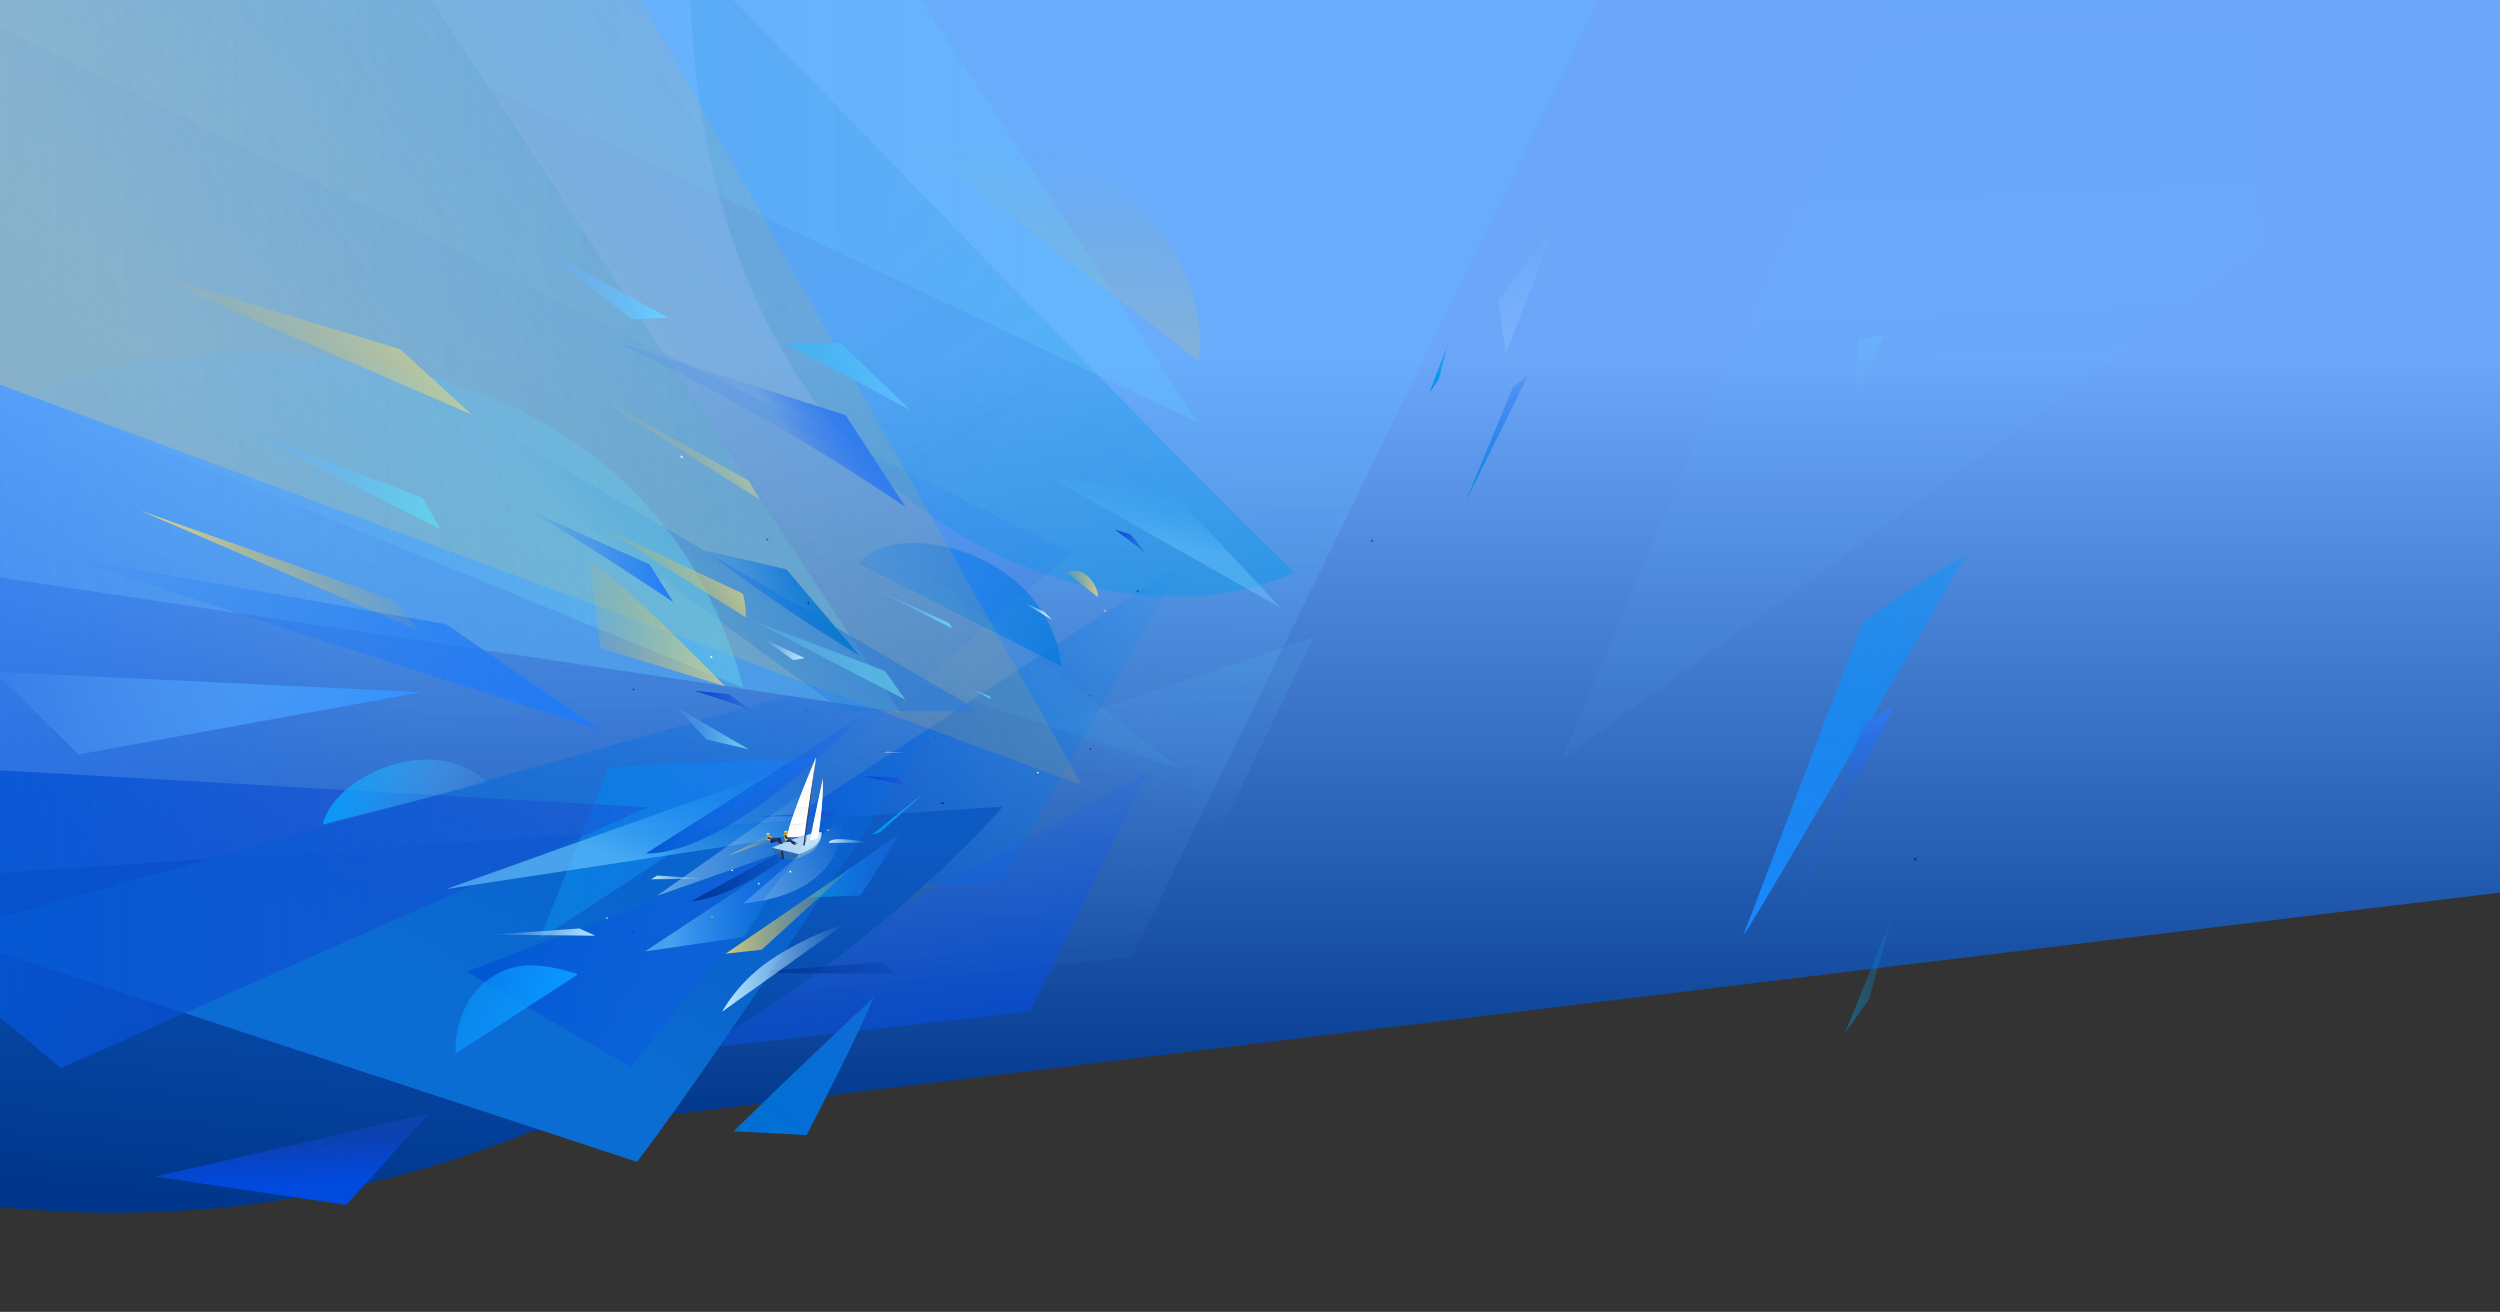 <svg xmlns="http://www.w3.org/2000/svg" width="4000" height="2099" fill="none"><rect width="100%" height="100%" fill="#333333" stroke="none"/><g clip-path="url(#a)"><path fill="url(#b)" d="m-111 1927 4244-515L4005-40H-187l76 1967Z"/><mask id="c" width="5176" height="2021" x="-688" y="0" maskUnits="userSpaceOnUse" style="mask-type:luminance"><path fill="#fff" d="M4487.4 0H-688v2020.3h5175.4V0Z"/></mask><g mask="url(#c)"><path fill="url(#d)" d="m2498.9 1215.3 1126-814.3-81-1682-1045 2496.3Z" opacity=".2"/><path fill="url(#e)" d="m2795.1-486-984 2017.6-2515.9 258.7-47.6-1455.7-49.4-18.4-59.4-801.3"/><path fill="url(#f)" d="m1371.3 1262.6 731.1-243-163.6 336.5"/><path fill="url(#g)" d="M1103.4-70.4c215.4 214.3 747.8 776.2 967.8 986-296 140.6-967.8-78.3-967.8-986Z"/><path fill="url(#h)" d="M1917 676 1155-486l-1683.8 3.8L1917 676.1Z"/><path fill="url(#i)" d="M1373.7 901.4c28-31.2 75.3-36.3 116.8-30.4a263 263 0 0 1 138.3 62.2 209.9 209.9 0 0 1 69.7 133.1"/><path fill="url(#j)" d="m-703.8 2014.8 1346.6-198.6 1071.3-932-2495-1223.4 77 2354Z"/><path fill="url(#k)" d="m1894 897.9-291 512.6s-358.6 10.2-529.4 25.7L1894 898Z"/><path fill="url(#l)" d="M672.2 290.8H-51.9l25 293c669.8 228.5 1842.3 627.6 1916.5 646.4L672.2 290.8Z"/><path fill="url(#m)" d="M1835.5 1236.6 1648.1 1618l-646.8 73.2"/><path fill="url(#n)" d="M87.3 1937.8c928.6 51.2 1517.2-647.2 1517.2-647.2l-2366.3 156s-79.6 440 849 491.2Z"/><path fill="url(#o)" d="m1431.4 1558-19.6-19s-183 16-260.4 17.6"/><path fill="url(#p)" d="M1019.2 1859c146.2-190 568.1-837.9 568.1-837.9L-90.9 1493.8"/><path fill="url(#q)" d="M370.6-486 1441 1140-750.4 811.5l-14.7-523-46.8-17.4L-868-485"/><path fill="url(#r)" d="m753.3-485 978.1 1741.6L-808 316.2l-59.5-801.3"/><path fill="url(#s)" d="M1349.3 1138.1h218.4L473.8 500.2"/><path fill="url(#t)" d="M1189.3 1100.7C1013.1 445.3 212.8 536.4 45.1 632.4Z"/><path fill="url(#u)" d="m863.4 1503 445.2-291.5-334.8 15.7"/><path fill="url(#v)" d="M1160.2 1098.1S1021.5 954.6 942.6 894l17.6 142.8"/><path fill="url(#w)" d="m1189.2 1445.4 157.4-136.2s16.2 119.1-157.4 136.2Z"/><path fill="url(#x)" d="M747.2 1554.7c47.2-19 547.1-206.8 547.1-206.8l-285 359.6"/><path fill="url(#y)" d="M1036.4 1291.7 97.8 1708.9-514.3 1203"/><path fill="url(#z)" d="m1267.2 1377-76 122-159.5 23.4 229.4-151.4 6.1 6Z"/><path fill="url(#A)" d="M1441 1333s-63.1 99-64.5 99.8l-83.5 3.2"/><path fill="url(#B)" d="m1010.4 511 58.3-2.7-205.3-112.5"/><path fill="url(#C)" d="M1808.8 855c8.2 8.9 15.6 18.5 22 28.8-15.2-12.9-31-25-47.5-36.5"/><path fill="url(#D)" d="m554 1928 132.4-146.5-437.6 101L554 1928Z"/><path fill="url(#E)" d="m125.8 1207 548.2-99.5-683.3-32.7"/><path fill="url(#F)" d="M1352 1478a512.8 512.8 0 0 0-111.6 53 261.3 261.3 0 0 0-85.3 88"/><path fill="url(#G)" d="M925 1558.8c-34-10.6-70.6-19.5-105-10.6a118.5 118.5 0 0 0-69.4 52.5 151.5 151.5 0 0 0-21.5 85"/><path fill="url(#H)" d="m1305.8 1211.5-592 211 546.2-83.2"/><path fill="#fff" d="M1215.4 1412.6c-.2 1-.3 2.1-.6 3.1l-3-2.3"/><path fill="url(#I)" d="M1335.4 1306.7c-.7-4.3-4.6-7.5-8.8-8.5-4.1-1.1-8.6-.5-12.9 0-34.4 4.6-69 7.2-103.5 7.8"/><path fill="#fff" d="m1173.5 1393-2.2-2.2-1.5 3"/><path fill="url(#J)" d="m1400.2 1338-2-2.8-2.2 2"/><path fill="#fff" d="m1325.6 1327.5.6 2.5-3.7-2.5M1768.8 976.5l.6 2.5-3.6-2.5M1264.9 1392.8c1.1.7 1.5 2.2 1 3.4l-3.3-1"/><path fill="url(#K)" d="M1438.4 1244c2.5 2 6.9 12.6 6.9 12.6s-43.9-10.7-66-14.7"/><path fill="url(#L)" d="m1416 1073.6-212.3-80.8 244.9 126.9"/><path fill="url(#M)" d="M1376.3 1147.5s-204.4 219.7-342.8 218Z"/><path fill="url(#N)" d="M2979.3 997.7c51.6-43 167.3-110.8 167.3-110.8s-312.8 542.9-357.8 611"/><path fill="url(#O)" d="m1316.5 1246.2-265.1 186.9s247.6-85.6 257.3-92.2"/><path fill="url(#P)" d="M1228.6 1336.8c-21 10.8-42 21.6-63 32.1 21.7-8 43.6-15.4 65.7-22.2"/><path fill="#649BD1" d="M1313.4 1339.3c-2.9 13-9.8 19.7-14.4 23a82.3 82.3 0 0 1-31.8 13l7.2-13.1 39-22.9Z"/><path fill="#2B6CB1" d="m1277.7 1366.3-42-10s-.4 4.2 3.3 9c2 2.5 7.5 7.2 18.4 9.2 3.4.7 9.6 1.5 13.7-.5 3-1.3 5.3-4.1 6.6-7.7Z"/><path fill="#B2D5F4" d="M1295.4 1335a319 319 0 0 0-59.8 21.4l42 10c9.9-3 38.4-12.7 36.6-35 0 0-8.8 1.2-18.8 3.7Z"/><path fill="url(#Q)" d="M1314.2 1331.4c0-.4 0 .5 0 0-6.6 1-37.3 7.5-76.4 25.5l-2.2-.5a317 317 0 0 1 59.8-21.3c10-2.5 18.8-3.7 18.8-3.7Z"/><path fill="url(#R)" d="M1295.4 1335c10-2.4 18.8-3.6 18.8-3.6.8 11.1-5.8 19.1-14 24.8l-1.4 1c-2.6 1.7-5.3 3-8 4.3l-1.5.7c-2.5 1.2-5 2-7.1 2.9l-4.5 1.4 7.8-16.2 2 2.4 4.7-16 .7-.9 2.5-.7Z"/><path fill="#fff" d="M1316.5 1246.2s1.5 35.3-7.8 94.7c0 0-7.5 3.7-12.7 3l6.8-32.3"/><path fill="url(#S)" d="m1287.4 1352.6 4.7-16 .7-.9-1 .3-.8 1-5.8 15.7"/><path fill="#20213F" d="m1252.6 1361 1.4 12.8-2.3 1.6-1.8-13.3 2.7-1ZM1257 1346.4c3 .2 6 .4 9.1.4-.5.4-.3 1.3.2 1.9.9 1.1 2.4 1.7 3.8 2.2l3.2 1.2-2.7-3 .7.2c1.6.5 3.4.6 5.1.5-2.8-1.6-12.6-7.2-13.8-7.7"/><path fill="#DEB439" d="M1257 1346.4c-1.5-3.4-2.7-7-3.5-10.5l3.3-2.2 2.5-1s.6-.2.9-.5l2.5 9.8"/><path fill="url(#T)" d="m1255.6 1334.5 1.1-.7.4-.2 2.2-.8.9-.5 2.5 9.8-3 2.3-4-9.9Z" opacity=".5"/><path fill="#C57F28" d="M1259.2 1334.7c-2 .7-3.3-1-3.9-2.2-.3-.6-.3-1.4.1-2a2 2 0 0 1 1.3-.9c.5 0 1.1 0 1.6.2.3.1.4.3.5.4.3.4.4.8.5 1.2v3.3Z"/><path fill="#272F59" d="M1257 1346.4c3 .2 6 .4 9.1.4-.5.4-.3 1.3.2 1.9.9 1.1 2.4 1.7 3.8 2.2l3.2 1.2a355.4 355.4 0 0 0-6.1-6.7l-1.3-.7-4.1-2M1262.3 1339.3c-1.6 0-3 1.2-3.2 1.5 0-1.5-.5-3-1.5-4.1-.5-.5-1.3-1-1.9-.6-.4.2-.5.6-.6 1l.2 1.2c.8 1.8 2 3.1 3.6 4.3.7-.1 3.7-.5 5.4-3.4"/><path fill="url(#U)" d="M1256.2 1336c.5 0 1 .3 1.3.7a5.5 5.5 0 0 1 1.5 4.1c-.4 1-.2 1.6-.2 1.7l-2.6-6.5Z"/><path fill="url(#V)" d="M1259 1340.8c.3-.3 1.7-1.6 3.2-1.5h2.1l-.4.6-5 1Z"/><path fill="url(#W)" d="m1259 1330.4.2 1c.2 1 0 3.3 0 3.3l-1.7-4.1 1.5-.2Z"/><path fill="#FFE575" d="m1260.8 1331-1.7-.5s-.4-1.3-1.8-1.2c-1.3 0-1.8.5-2.2 1.2a2 2 0 0 0 0 1.8c.8 0 1.3-.3 1.6-.6l.7.2c.7 0 1.4-.1 2-.3l1.4-.5Z"/><path fill="url(#X)" d="m1255.1 1330.4.6-.7 1 2c-.3.1-.8.5-1.6.5.1.1-.5-.8 0-1.8Z" opacity=".5"/><path fill="url(#Y)" d="m1267.2 1345.4.8.7 5.4 6-7.2-6.2 1-.5Z"/><path fill="url(#Z)" d="m1266.6 1346.2-7-1.9 2.2-1.7c1 .4 3.3 1.7 4.2 2 .4.2.9.4 1.2.7l-.6.9Z"/><path fill="#20213F" d="M1235.2 1342.5c3.4-.8 13-2 13-2s2.1 6 3.5 8.9l-7.4-5.5-9.1-1.5Z"/><path fill="#DEB439" d="M1235.6 1342.4c-.2 0-1.9-3.5-3.4-4.7a3.8 3.8 0 0 0-4-.6l-1.3.8c-.8 1-.8 2.2-.2 3.2.5 1 1.4 1.9 2.2 2.6l2.8 2.4"/><path fill="#272F59" d="m1231.7 1346 3.3 3c0-.3 7.3-3 8.7-4-1 3.2 5.8 5.3 8 5.3-2.2-2.9-4.8-5.4-7.3-8h-9l-3.7 3.7Z"/><path fill="url(#aa)" d="M1228.2 1337.1a4 4 0 0 1 4 .6c1.5 1.1 3.3 4.6 3.4 4.7h-4.1l-4.3-4.7c.2-.3.6-.4 1-.6Z" opacity=".5"/><path fill="#20213F" d="M1260 1339.3c-6.8.7-14.2 1.3-21.5.8Z"/><path fill="url(#ab)" d="m1231.7 1346 3.3 3c5.4-2 8.6-4 8.6-4-.4 3.6 5.9 5.3 8.2 5.3-2.3-2.9-4.8-5.4-7.4-8h-9l-3.7 3.7Z"/><path fill="#C57F28" d="m1230.8 1335.5-.3 2c-.7 0-1.5-.2-2.2-.6-.6-.4-1.2-1-1.5-1.7 0-.3-.1-.5 0-.8 0-.2 0-.5.2-.6.5-.8 1.2-1 2-1 .5 0 1 0 1.3.3.6.5.5 1.6.5 2.4Z"/><path fill="url(#ac)" d="M1235.6 1342.4h8.9l-.6 1.6-12.2 2.1 3.9-3.7Z"/><path fill="url(#ad)" d="M1243.9 1344c.2-.9.6-1.7.6-1.7 2.5 2.6 5 5.2 7.3 8l-8-6.3Z"/><path fill="#272F59" d="M1228 1338.7c-1.8 1.8 1.3 3.2 2 3.5l3.5 1.5 8-3.2s-5 0-5.9.3c-.8.3-.8 1-1 1.6-1.2-2.4-6.5-3.7-6.5-3.7Z"/><path fill="url(#ae)" d="M1228 1338.7s5.4 1.4 6.7 3.7v.3l-6.7-4Z"/><path fill="url(#af)" d="M1235.6 1340.8c1-.3 6-.3 6-.3l-6.8 1c.2-.3.4-.6.8-.7Z"/><path fill="url(#ag)" d="M1230.6 1333.5c.3.6.3 1.4.2 2l-.2 2-2.5-3.4 2.5-.6Z"/><path fill="#D2DAF3" d="m1232.6 1334.4-1.8-.6s-.3-1.3-1.7-1.2c-1.3 0-1.8.5-2.2 1.2a2 2 0 0 0 0 1.8c.8 0 1.3-.4 1.5-.6l.7.2a5 5 0 0 0 2-.3l1.5-.5Z"/><path fill="url(#ah)" d="M1226.9 1333.8c0-.2.2-.3.3-.5l1.2 1.8c-.3.1-.7.5-1.5.6 0-.1-.5-1 0-2Z"/><path fill="url(#ai)" d="M1311 1324.4c-.6 5.3-1.4 10.8-2.3 16.5 0 0-7.5 3.7-12.7 3l3.8-18.2c3.4-.1 8.6-.9 11.2-2.1v.8Z" opacity=".7"/><path fill="url(#aj)" d="M1314 1298.9c-.7 7-1.5 14.7-2.6 23-3 1.1-7.4 2.5-11.4 2.6l2.7-13 2.3-11.2c3-.2 6.2-.7 9-1.4Z" opacity=".7"/><path fill="url(#ak)" d="M1316.5 1246.2s.8 18.8-2.4 52.1c-2.9.9-6 1.8-9 2.4l11.4-54.5Z" opacity=".7"/><path fill="url(#al)" d="M1314.4 1298.5c-1.3.9-7.5 2.3-9.7 2Z"/><path fill="url(#am)" d="M1311 1323.7c-3.3 1.8-7.3 2-11 1.8Z"/><path fill="#fff" d="M1305.8 1211.5s-48.6 113.9-45.8 127.8c0 0 22 1.4 28.2-3.7"/><path fill="url(#an)" d="M1288.1 1335.6c-6.2 5.1-28.2 3.7-28.2 3.7-.6-3 1.3-10.8 4.5-21 8.8.5 17.5 0 26.2-1.5l.3-.6-2.8 19.4Z" opacity=".5"/><path fill="url(#ao)" d="M1291 1316c-5 .4-10.1.8-15.2 1-3.6.2-7.3.1-11 0 2.5-7.6 5.7-16.6 9.2-26 6.8.6 13.7.6 20.5 0l-3.5 25Z" opacity=".5"/><path fill="url(#ap)" d="M1284.6 1263.2c4.7.2 9.3.1 13.9-.3l-3.9 27.2c-6.8.3-13.6.3-20.4 0 3.3-8.9 6.9-18 10.4-26.9Z" opacity=".5"/><path fill="url(#aq)" d="m1305.8 1211.5-7.3 51.2c-4.5.4-9 .4-13.6 0 10.7-27.4 21-51.2 21-51.2Z" opacity=".5"/><path fill="#384060" d="M1287.4 1352.6c4.2-32.5 8.4-65 12.8-97.4l3.2-25.4 2.4-18.3s-16 103.3-20.6 141.2c0 .3 2.2-.1 2.2-.1Z"/><path fill="url(#ar)" d="M1289 1317.5a95 95 0 0 1-26 1.7Z"/><path fill="url(#as)" d="M1294 1291.5c-2.7 1-15.2.6-20.4.7Z"/><path fill="url(#at)" d="M1298.1 1262.6c-6 1.3-7.9.9-13.4.5Z"/><path fill="url(#au)" d="M1254 1373.8c-31.3 23-91.8 61.8-145.4 68l-3 .4 147.1-81.1"/><path fill="url(#av)" d="m1670.3 978.5 13.8 13.8-51.8-31.6"/><path fill="url(#aw)" d="m2302.4 606.3-15.7 23 30.4-80.6"/><path fill="url(#ax)" d="m1166.4 1110.8 32.3 23.8s-71.7-24.8-88.6-29.6"/><path fill="url(#ay)" d="m1081.7 1131.3 116.1 67.5-67.4-15.5"/><path fill="url(#az)" d="M1473.2 234.6c139-139.5 482.5 128.1 444 342.2Z"/><path fill="url(#aA)" d="M1821 944c.7 1.3 1.1 2.7 1.4 4.2a39 39 0 0 0-4.7-2"/><path fill="#00378C" d="M1746.8 1197.5c-.6.8-1 1.6-1.7 2.4-.1.1-.3.3-.5.3l-.3-.3-1.3-2.2M1014.8 1101.3c-1 .6-2 1-3.1 1.2l2.6 2.4"/><path fill="#FFE575" d="M972.2 1467.2c-1 .5-2 1-3 1.1l2.6 2.5"/><path fill="#DEB439" d="M1141.4 1467.3c-1-.5-1.9-1.2-2.7-1.9l-.5 3.6"/><path fill="#00378C" d="M1509 1282.7a29 29 0 0 1 1.2 4.2l-5.9-1"/><path fill="url(#aB)" d="M1231.5 1622c-1.5.2-3 0-4.5-.7 0 2.9 1 5.8 2.7 8.2"/><path fill="url(#aC)" d="M1362.4 1388.3 1160.8 1526l58-6.5"/><path fill="url(#aD)" d="M3030 969.8c1.1 2 1.7 4.2 1.5 6.5-3-.4-5.8-1.1-8.6-2"/><path fill="url(#aE)" d="M780 1251.7c-91-84.2-249-5.6-263.4 67.6Z"/><path fill="url(#aF)" d="M1388.9 1348s-61.8-12.5-62.7.7Z"/><path fill="url(#aG)" d="m1130.2 1406-78.4-5.2-9.9 6"/><path fill="url(#aH)" d="m785 1495.5 142-9.9 25.4 11.5"/><path fill="url(#aI)" d="m1457.5 1204-38.8-1.2-4.7 1.3"/><path fill="url(#aJ)" d="M1290.7 1816.2S1366 1671 1398 1595.9a12572 12572 0 0 0-224.2 214.2"/><path fill="url(#aK)" d="m1478.4 1268.8-69.8 62.5-13.7 4.2"/><path fill="#fff" d="m1661.9 1235-.6 3.1-3-2.3"/><path fill="#2C599B" d="m1744.8 1111.6-1.3 1.8-.4.4-.4-.3-2.3-2"/><path fill="url(#aL)" d="M1015.8 1489c-.5 1.4-.6 4.7-.6 4.7l-4.8-1.6"/><path fill="url(#aM)" d="M1194.5 1741a8.2 8.2 0 0 1 1.2 5c-2.2-.4-4.4-.9-6.5-1.6"/><path fill="url(#aN)" d="m2397.4 479.8 93.2-123.7-81.3 209"/><path fill="url(#aO)" d="m2049.6 973-180-191.8-187-16.5"/><path fill="url(#aP)" d="M1756 955.2c3.7-9-15.8-52.6-49.4-39.8Z"/><path fill="url(#aQ)" d="m3015.4 536.8-41.5 5.4-8.6 99"/><path fill="url(#aR)" d="m1344.8 548.7 111.7 107.4-197.9-105.8"/><path fill="url(#aS)" d="m1039.3 903 38 60.4S922.2 859.4 840.7 814"/><path fill="url(#aT)" d="m675.5 796.3 30 51L377 682"/><path fill="url(#aU)" d="m2980.8 1157.7 50.7-30.3-162.7 329.5"/><path fill="url(#aV)" d="m713.8 998.8 246.4 169L97.8 890"/><path fill="url(#aW)" d="m1353 664.3 96.2 147.3a3355.8 3355.8 0 0 0-467.5-266"/><path fill="url(#aX)" d="m669.4 1008.8-38.2-48.1L224.5 817"/><path fill="url(#aY)" d="m2444 602.4-23.2 16.5-76.4 184.9"/><path fill="url(#aZ)" d="m640 558.6 114.7 104.8-534.1-231.9"/><path fill="#fff" d="M1090.3 732.3c-1-1-1.8-2.5-2.4-4l6.3 3.7"/><path fill="#007DFF" d="m1228.6 861.2 1 4.4a6.3 6.3 0 0 1-4.4-2.8"/><path fill="#fff" d="m1140.2 1053.1-1.4-4a3.6 3.6 0 0 0-2.6 2.3"/><path fill="url(#ba)" d="m1290 1134.8.4 1.7-4.1-.2"/><path fill="#2C599B" d="m1496.5 1176.2 2.2 3.5-3.1.5"/><path fill="url(#bb)" d="m2990.4 1599-38 53 75.9-187.8"/><path fill="url(#bc)" d="M2193.1 865c1.3-.8 2.6-1.5 4-2-.5 1.6-1 3.3-1.3 5"/><path fill="#00378C" d="M3061.9 1374a24 24 0 0 1 3.9-1.8v6"/><path fill="#2C599B" d="m2558.6 1516.1 3.2-2.7 1 3"/><path fill="url(#bd)" d="m1198.3 769.5 17.3 29.8-292.7-184"/><path fill="url(#be)" d="m1269.6 1056.3 18-3.3-68-32.1"/><path fill="url(#bf)" d="m1524.3 1005.9-6-9-127-58.8"/><path fill="url(#bg)" d="m1584 1114.2 1.2 4.4-35-18.3"/><path fill="url(#bh)" d="M1258.3 911 1128 880.7a2838 2838 0 0 0 247.7 168.7"/><path fill="url(#bi)" d="M1188.6 949.9c3.5 12.2 5 25 4.6 37.8L961.5 843"/><path fill="#00378C" d="m1294.7 962.5-1.1 5.2-2.2-3.5"/></g></g><defs><linearGradient id="b" x1="1940" x2="1940" y1="574" y2="1803" gradientUnits="userSpaceOnUse"><stop stop-color="#6BA6F9"/><stop offset="1" stop-color="#00378C"/></linearGradient><linearGradient id="d" x1="3080" x2="2968.2" y1="1188.6" y2="-1254.9" gradientUnits="userSpaceOnUse"><stop stop-color="#61CDFF" stop-opacity=".3"/><stop offset=".1" stop-color="#62C9FF" stop-opacity=".3"/><stop offset=".6" stop-color="#64B6FF" stop-opacity=".2"/><stop offset="1" stop-color="#65B0FF" stop-opacity=".1"/></linearGradient><linearGradient id="e" x1="1012.6" x2="1077.2" y1="421" y2="1701.6" gradientUnits="userSpaceOnUse"><stop offset=".3" stop-color="#61BCFF" stop-opacity=".3"/><stop offset=".5" stop-color="#63B7FF" stop-opacity=".2"/><stop offset="1" stop-color="#65B0FF" stop-opacity="0"/></linearGradient><linearGradient id="f" x1="1810.2" x2="1702.8" y1="1001.6" y2="1214.7" gradientUnits="userSpaceOnUse"><stop stop-color="#61CDFF" stop-opacity=".1"/><stop offset=".1" stop-color="#62C9FF" stop-opacity=".1"/><stop offset=".6" stop-color="#64B6FF" stop-opacity=".1"/><stop offset="1" stop-color="#65B0FF" stop-opacity="0"/></linearGradient><linearGradient id="g" x1="1402.2" x2="1836.6" y1="331.6" y2="1014.4" gradientUnits="userSpaceOnUse"><stop stop-color="#1A89D9" stop-opacity=".2"/><stop offset=".6" stop-color="#0797E4" stop-opacity=".3"/><stop offset="1" stop-color="#009CE8" stop-opacity=".4"/></linearGradient><linearGradient id="h" x1="1917" x2="-528.8" y1="95" y2="95" gradientUnits="userSpaceOnUse"><stop stop-color="#61CDFF" stop-opacity=".3"/><stop offset=".1" stop-color="#62C9FF" stop-opacity=".3"/><stop offset=".6" stop-color="#64B6FF" stop-opacity=".2"/><stop offset="1" stop-color="#65B0FF" stop-opacity=".1"/></linearGradient><linearGradient id="i" x1="1698.5" x2="1373.7" y1="967.6" y2="967.6" gradientUnits="userSpaceOnUse"><stop stop-color="#0A7CDC" stop-opacity=".8"/><stop offset="1" stop-color="#1384FF" stop-opacity=".4"/></linearGradient><linearGradient id="j" x1="588.4" x2="-638.6" y1="285.1" y2="1131.3" gradientUnits="userSpaceOnUse"><stop offset=".3" stop-color="#1362FF" stop-opacity=".1"/><stop offset="1" stop-color="#317CED"/></linearGradient><linearGradient id="k" x1="1894" x2="1073.6" y1="1167" y2="1167" gradientUnits="userSpaceOnUse"><stop stop-color="#0D99F2" stop-opacity=".1"/><stop offset=".2" stop-color="#097BE5" stop-opacity=".3"/><stop offset=".6" stop-color="#045BD8" stop-opacity=".6"/><stop offset=".8" stop-color="#0147D0" stop-opacity=".8"/><stop offset="1" stop-color="#0040CD"/></linearGradient><linearGradient id="l" x1="844" x2="939.8" y1="1034.9" y2="683.6" gradientUnits="userSpaceOnUse"><stop stop-color="#48A4EA" stop-opacity=".2"/><stop offset=".6" stop-color="#38AAE0" stop-opacity=".1"/><stop offset="1" stop-color="#32ADDC" stop-opacity="0"/></linearGradient><linearGradient id="m" x1="1399" x2="1496.8" y1="1381.3" y2="1796.5" gradientUnits="userSpaceOnUse"><stop stop-color="#1B60F4" stop-opacity=".2"/><stop offset=".1" stop-color="#155BED" stop-opacity=".3"/><stop offset=".7" stop-color="#064DD9" stop-opacity=".7"/><stop offset="1" stop-color="#0048D2"/></linearGradient><linearGradient id="n" x1="370.8" x2="431" y1="1922.2" y2="1261.1" gradientUnits="userSpaceOnUse"><stop stop-color="#00378C"/><stop offset="1" stop-color="#0D5AC3"/></linearGradient><linearGradient id="o" x1="1431.4" x2="1151.4" y1="1548.5" y2="1548.5" gradientUnits="userSpaceOnUse"><stop stop-color="#003395" stop-opacity=".2"/><stop offset="1" stop-color="#003395"/></linearGradient><linearGradient id="p" x1="948.4" x2="618.5" y1="804" y2="1551" gradientUnits="userSpaceOnUse"><stop stop-color="#006EF0" stop-opacity="0"/><stop offset=".1" stop-color="#026EEC" stop-opacity=".1"/><stop offset=".6" stop-color="#096DD9" stop-opacity=".6"/><stop offset="1" stop-color="#0B6DD3"/></linearGradient><linearGradient id="q" x1="1441" x2="-868" y1="327" y2="327" gradientUnits="userSpaceOnUse"><stop stop-color="#4EA4EA" stop-opacity=".8"/><stop offset=".6" stop-color="#5FADF9" stop-opacity=".4"/><stop offset="1" stop-color="#65B0FF" stop-opacity=".1"/></linearGradient><linearGradient id="r" x1="1056.7" x2="-375.9" y1="-45.2" y2="942.9" gradientUnits="userSpaceOnUse"><stop stop-color="#DEB439" stop-opacity=".1"/><stop offset="1" stop-color="#FDE271" stop-opacity=".4"/></linearGradient><linearGradient id="s" x1="1242.3" x2="799.2" y1="666.4" y2="972" gradientUnits="userSpaceOnUse"><stop stop-color="#317CD7" stop-opacity=".8"/><stop offset=".7" stop-color="#1378D6" stop-opacity="0"/></linearGradient><linearGradient id="t" x1="1189.3" x2="45.1" y1="832.9" y2="832.9" gradientUnits="userSpaceOnUse"><stop stop-color="#65D0E7" stop-opacity=".5"/><stop offset=".2" stop-color="#65C9ED" stop-opacity=".4"/><stop offset=".7" stop-color="#65B6FA" stop-opacity=".2"/><stop offset="1" stop-color="#65B0FF" stop-opacity=".1"/></linearGradient><linearGradient id="u" x1="1308.6" x2="863.4" y1="1357.3" y2="1357.3" gradientUnits="userSpaceOnUse"><stop stop-color="#1384FF" stop-opacity=".4"/><stop offset="1" stop-color="#0A7CDC"/></linearGradient><linearGradient id="v" x1="931.3" x2="1171.3" y1="981.1" y2="1012" gradientUnits="userSpaceOnUse"><stop stop-color="#DEB439" stop-opacity=".1"/><stop offset="1" stop-color="#FDE271" stop-opacity=".6"/></linearGradient><linearGradient id="w" x1="1362.5" x2="1183.9" y1="1338.4" y2="1435.9" gradientUnits="userSpaceOnUse"><stop stop-color="#BDE9FF" stop-opacity="0"/><stop offset="1" stop-color="#BDE9FF" stop-opacity=".5"/></linearGradient><linearGradient id="x" x1="1299.4" x2="745.9" y1="1522.7" y2="1541.8" gradientUnits="userSpaceOnUse"><stop stop-color="#1B60F4" stop-opacity=".2"/><stop offset=".1" stop-color="#155EED" stop-opacity=".3"/><stop offset=".7" stop-color="#0659D9" stop-opacity=".7"/><stop offset="1" stop-color="#0057D2"/></linearGradient><linearGradient id="y" x1="1036.4" x2="-514.3" y1="1455.9" y2="1455.9" gradientUnits="userSpaceOnUse"><stop stop-color="#1B45D2" stop-opacity=".4"/><stop offset=".1" stop-color="#1947D2" stop-opacity=".4"/><stop offset=".6" stop-color="#0653D3" stop-opacity=".8"/><stop offset="1" stop-color="#0057D3"/></linearGradient><linearGradient id="z" x1="1268.6" x2="1028.4" y1="1442.6" y2="1450.8" gradientUnits="userSpaceOnUse"><stop offset="0" stop-color="#1CA5FF" stop-opacity="0"/><stop offset=".3" stop-color="#33AFFF" stop-opacity=".2"/><stop offset=".8" stop-color="#6EC8FF" stop-opacity=".6"/><stop offset=".8" stop-color="#72CAFF" stop-opacity=".6"/></linearGradient><linearGradient id="A" x1="1441" x2="1293" y1="1384.5" y2="1384.5" gradientUnits="userSpaceOnUse"><stop stop-color="#1B72EF" stop-opacity=".3"/><stop offset=".4" stop-color="#1579EB" stop-opacity=".6"/><stop offset=".9" stop-color="#038BE0" stop-opacity=".9"/><stop offset="1" stop-color="#008EDE"/></linearGradient><linearGradient id="B" x1="1061" x2="871" y1="440.7" y2="462.4" gradientUnits="userSpaceOnUse"><stop stop-color="#65D4FF"/><stop offset=".2" stop-color="#65C9FF" stop-opacity=".8"/><stop offset=".7" stop-color="#65B6FF" stop-opacity=".4"/><stop offset="1" stop-color="#65B0FF" stop-opacity=".1"/></linearGradient><linearGradient id="C" x1="1830.8" x2="1783.3" y1="865.6" y2="865.6" gradientUnits="userSpaceOnUse"><stop stop-color="#1B45D2" stop-opacity=".4"/><stop offset=".1" stop-color="#1945D3" stop-opacity=".4"/><stop offset=".6" stop-color="#0649DB" stop-opacity=".8"/><stop offset="1" stop-color="#004ADE"/></linearGradient><linearGradient id="D" x1="466.6" x2="470.7" y1="1811.5" y2="1895.7" gradientUnits="userSpaceOnUse"><stop stop-color="#1B45D2" stop-opacity=".4"/><stop offset=".1" stop-color="#1945D3" stop-opacity=".4"/><stop offset=".6" stop-color="#0649DB" stop-opacity=".8"/><stop offset="1" stop-color="#004ADE"/></linearGradient><linearGradient id="E" x1="655.5" x2="-9.3" y1="1206.2" y2="1077.6" gradientUnits="userSpaceOnUse"><stop stop-color="#3093FF"/><stop offset=".4" stop-color="#4CA2FF" stop-opacity=".7"/><stop offset=".8" stop-color="#5EACFF" stop-opacity=".3"/><stop offset="1" stop-color="#65B0FF" stop-opacity=".1"/></linearGradient><linearGradient id="F" x1="1352" x2="1155.1" y1="1548.5" y2="1548.5" gradientUnits="userSpaceOnUse"><stop stop-color="#BDE9FF" stop-opacity="0"/><stop offset="1" stop-color="#BDE9FF"/></linearGradient><linearGradient id="G" x1="883.5" x2="751.8" y1="1647.3" y2="1589.2" gradientUnits="userSpaceOnUse"><stop stop-color="#0A98FF"/><stop offset="1" stop-color="#0A98FF" stop-opacity=".6"/></linearGradient><linearGradient id="H" x1="1081.3" x2="967.3" y1="1145.8" y2="1430" gradientUnits="userSpaceOnUse"><stop offset="0" stop-color="#1CA5FF" stop-opacity="0"/><stop offset=".3" stop-color="#33AFFF" stop-opacity=".2"/><stop offset=".8" stop-color="#6EC8FF" stop-opacity=".6"/><stop offset=".8" stop-color="#72CAFF" stop-opacity=".6"/></linearGradient><linearGradient id="I" x1="1335.4" x2="1210.2" y1="1302.1" y2="1302.1" gradientUnits="userSpaceOnUse"><stop stop-color="#1B45D2" stop-opacity=".4"/><stop offset=".1" stop-color="#1945D3" stop-opacity=".4"/><stop offset=".6" stop-color="#0649DB" stop-opacity=".8"/><stop offset="1" stop-color="#004ADE"/></linearGradient><linearGradient id="J" x1="1400.2" x2="1396" y1="1336.5" y2="1336.5" gradientUnits="userSpaceOnUse"><stop stop-color="#004ADE"/><stop offset="1" stop-color="#004ADE"/></linearGradient><linearGradient id="K" x1="1445.3" x2="1379.3" y1="1249.2" y2="1249.2" gradientUnits="userSpaceOnUse"><stop stop-color="#1B45D2" stop-opacity=".4"/><stop offset=".1" stop-color="#1945D3" stop-opacity=".4"/><stop offset=".6" stop-color="#0649DB" stop-opacity=".8"/><stop offset="1" stop-color="#004ADE"/></linearGradient><linearGradient id="L" x1="1419.3" x2="1233" y1="1027" y2="1085.8" gradientUnits="userSpaceOnUse"><stop stop-color="#65D0E7" stop-opacity=".7"/><stop offset=".6" stop-color="#65CEF8" stop-opacity=".4"/><stop offset="1" stop-color="#65CDFF" stop-opacity=".2"/></linearGradient><linearGradient id="M" x1="1376.3" x2="1033.5" y1="1256.6" y2="1256.6" gradientUnits="userSpaceOnUse"><stop stop-color="#1B60F4" stop-opacity=".2"/><stop offset=".1" stop-color="#155EED" stop-opacity=".3"/><stop offset=".7" stop-color="#0659D9" stop-opacity=".7"/><stop offset="1" stop-color="#0057D2"/></linearGradient><linearGradient id="N" x1="3054.4" x2="2880.6" y1="862.4" y2="1521.8" gradientUnits="userSpaceOnUse"><stop stop-color="#009AFF" stop-opacity=".4"/><stop offset="0" stop-color="#0199FF" stop-opacity=".4"/><stop offset=".6" stop-color="#148DFD" stop-opacity=".8"/><stop offset="1" stop-color="#1A89FD"/></linearGradient><linearGradient id="O" x1="1318.6" x2="1047.4" y1="1335.1" y2="1344.4" gradientUnits="userSpaceOnUse"><stop stop-color="#BDE9FF" stop-opacity="0"/><stop offset="1" stop-color="#BDE9FF" stop-opacity=".5"/></linearGradient><linearGradient id="P" x1="1230.5" x2="1164.2" y1="1351.8" y2="1354.1" gradientUnits="userSpaceOnUse"><stop stop-color="#DEB439" stop-opacity=".1"/><stop offset="1" stop-color="#FDE271" stop-opacity=".6"/></linearGradient><linearGradient id="Q" x1="1283.7" x2="1229.1" y1="1347.3" y2="1326.4" gradientUnits="userSpaceOnUse"><stop stop-color="#B7E0FF" stop-opacity=".6"/><stop offset="1" stop-color="#7BB4E1"/></linearGradient><linearGradient id="R" x1="1291.1" x2="1300.2" y1="1336.3" y2="1360.2" gradientUnits="userSpaceOnUse"><stop stop-color="#D3F6FF" stop-opacity=".6"/><stop offset="1" stop-color="#B2D5F4"/></linearGradient><linearGradient id="S" x1="1293.1" x2="1288.6" y1="1337.7" y2="1346" gradientUnits="userSpaceOnUse"><stop stop-color="#272F59" stop-opacity=".2"/><stop offset="1" stop-color="#20213F" stop-opacity=".5"/></linearGradient><linearGradient id="T" x1="1261.5" x2="1254.8" y1="1338.3" y2="1338.6" gradientUnits="userSpaceOnUse"><stop stop-color="#DEB439"/><stop offset="1" stop-color="#FFE575"/></linearGradient><linearGradient id="U" x1="1258" x2="1255.4" y1="1339.3" y2="1339.3" gradientUnits="userSpaceOnUse"><stop stop-color="#272F59"/><stop offset=".2" stop-color="#283264"/><stop offset=".7" stop-color="#293677"/><stop offset="1" stop-color="#2A387D"/></linearGradient><linearGradient id="V" x1="1263.4" x2="1258" y1="1340" y2="1340.2" gradientUnits="userSpaceOnUse"><stop stop-color="#272F59"/><stop offset=".2" stop-color="#283264"/><stop offset=".7" stop-color="#293677"/><stop offset="1" stop-color="#2A387D"/></linearGradient><linearGradient id="W" x1="1257.2" x2="1258.5" y1="1334.1" y2="1332.5" gradientUnits="userSpaceOnUse"><stop stop-color="#DF984E"/><stop offset=".3" stop-color="#D68F41"/><stop offset=".7" stop-color="#C9832E"/><stop offset="1" stop-color="#C57F28"/></linearGradient><linearGradient id="X" x1="1255.6" x2="1254" y1="1331" y2="1330.9" gradientUnits="userSpaceOnUse"><stop stop-color="#DEB439"/><stop offset="1" stop-color="#FFE575"/></linearGradient><linearGradient id="Y" x1="1270.6" x2="1269.2" y1="1347.7" y2="1350" gradientUnits="userSpaceOnUse"><stop stop-color="#272F59"/><stop offset=".2" stop-color="#283264"/><stop offset=".7" stop-color="#293677"/><stop offset="1" stop-color="#2A387D"/></linearGradient><linearGradient id="Z" x1="1265.4" x2="1258.8" y1="1344.5" y2="1344.2" gradientUnits="userSpaceOnUse"><stop stop-color="#272F59"/><stop offset=".2" stop-color="#283264"/><stop offset=".7" stop-color="#293677"/><stop offset="1" stop-color="#2A387D"/></linearGradient><linearGradient id="aa" x1="1232.6" x2="1230.4" y1="1338.2" y2="1341.9" gradientUnits="userSpaceOnUse"><stop stop-color="#DEB439"/><stop offset="1" stop-color="#FFE575"/></linearGradient><linearGradient id="ab" x1="1242.2" x2="1233" y1="1347.7" y2="1340.2" gradientUnits="userSpaceOnUse"><stop stop-color="#272F59"/><stop offset="0" stop-color="#272E58"/><stop offset=".6" stop-color="#222445"/><stop offset="1" stop-color="#20213F"/></linearGradient><linearGradient id="ac" x1="1237.6" x2="1239.4" y1="1345.9" y2="1340.3" gradientUnits="userSpaceOnUse"><stop stop-color="#272F59" stop-opacity=".4"/><stop offset=".6" stop-color="#29346C" stop-opacity=".7"/><stop offset="1" stop-color="#2A387D"/></linearGradient><linearGradient id="ad" x1="1250.8" x2="1243" y1="1346.3" y2="1346.6" gradientUnits="userSpaceOnUse"><stop stop-color="#272F59" stop-opacity=".8"/><stop offset=".2" stop-color="#283264" stop-opacity=".8"/><stop offset=".7" stop-color="#293677" stop-opacity=".8"/><stop offset="1" stop-color="#2A387D" stop-opacity=".8"/></linearGradient><linearGradient id="ae" x1="1231.2" x2="1231.7" y1="1341.2" y2="1340" gradientUnits="userSpaceOnUse"><stop stop-color="#272F59"/><stop offset=".2" stop-color="#283264"/><stop offset=".7" stop-color="#293677"/><stop offset="1" stop-color="#2A387D"/></linearGradient><linearGradient id="af" x1="1238.2" x2="1233.2" y1="1341.1" y2="1339.2" gradientUnits="userSpaceOnUse"><stop stop-color="#272F59"/><stop offset=".2" stop-color="#283264"/><stop offset=".7" stop-color="#293677"/><stop offset="1" stop-color="#2A387D"/></linearGradient><linearGradient id="ag" x1="1229.2" x2="1226.2" y1="1335.1" y2="1333.9" gradientUnits="userSpaceOnUse"><stop stop-color="#DD8A38"/><stop offset=".6" stop-color="#CB822C"/><stop offset="1" stop-color="#C57F28"/></linearGradient><linearGradient id="ah" x1="1227" x2="1225.3" y1="1334.5" y2="1333.9" gradientUnits="userSpaceOnUse"><stop stop-color="#C8D0D8"/><stop offset=".1" stop-color="#C9D1DA"/><stop offset=".6" stop-color="#D0D8EC"/><stop offset="1" stop-color="#D2DAF3"/></linearGradient><linearGradient id="ai" x1="1303.5" x2="1296" y1="1333.8" y2="1327.4" gradientUnits="userSpaceOnUse"><stop stop-color="#fff"/><stop offset="1" stop-color="#EDECE6"/></linearGradient><linearGradient id="aj" x1="1307.3" x2="1298.8" y1="1312" y2="1304.8" gradientUnits="userSpaceOnUse"><stop stop-color="#fff"/><stop offset="1" stop-color="#EDECE6"/></linearGradient><linearGradient id="ak" x1="1313" x2="1298.6" y1="1275.4" y2="1263.2" gradientUnits="userSpaceOnUse"><stop stop-color="#fff"/><stop offset="1" stop-color="#EDECE6"/></linearGradient><linearGradient id="al" x1="1313.5" x2="1303.7" y1="1299.5" y2="1299.8" gradientUnits="userSpaceOnUse"><stop stop-color="#272F59" stop-opacity=".2"/><stop offset="0" stop-color="#272E58" stop-opacity=".2"/><stop offset=".6" stop-color="#222445" stop-opacity=".1"/><stop offset="1" stop-color="#20213F" stop-opacity=".1"/></linearGradient><linearGradient id="am" x1="1310.1" x2="1299" y1="1324.6" y2="1325" gradientUnits="userSpaceOnUse"><stop stop-color="#272F59" stop-opacity=".2"/><stop offset="0" stop-color="#272E58" stop-opacity=".2"/><stop offset=".6" stop-color="#222445" stop-opacity=".1"/><stop offset="1" stop-color="#20213F" stop-opacity=".1"/></linearGradient><linearGradient id="an" x1="1275.5" x2="1271.2" y1="1328.1" y2="1315.4" gradientUnits="userSpaceOnUse"><stop stop-color="#fff"/><stop offset="1" stop-color="#EDECE6"/></linearGradient><linearGradient id="ao" x1="1280.2" x2="1276.3" y1="1306.7" y2="1288.1" gradientUnits="userSpaceOnUse"><stop stop-color="#fff"/><stop offset="1" stop-color="#EDECE6"/></linearGradient><linearGradient id="ap" x1="1290.4" x2="1279.3" y1="1285.1" y2="1261.7" gradientUnits="userSpaceOnUse"><stop stop-color="#fff"/><stop offset="1" stop-color="#EDECE6"/></linearGradient><linearGradient id="aq" x1="1303" x2="1292.4" y1="1247.8" y2="1233" gradientUnits="userSpaceOnUse"><stop stop-color="#fff"/><stop offset="1" stop-color="#EDECE6"/></linearGradient><linearGradient id="ar" x1="1288.2" x2="1262.1" y1="1318.2" y2="1319.1" gradientUnits="userSpaceOnUse"><stop stop-color="#272F59" stop-opacity=".2"/><stop offset="0" stop-color="#272E58" stop-opacity=".2"/><stop offset=".6" stop-color="#222445" stop-opacity=".1"/><stop offset="1" stop-color="#20213F" stop-opacity=".1"/></linearGradient><linearGradient id="as" x1="1293" x2="1272.6" y1="1291.8" y2="1292.5" gradientUnits="userSpaceOnUse"><stop stop-color="#272F59" stop-opacity=".2"/><stop offset="0" stop-color="#272E58" stop-opacity=".2"/><stop offset=".6" stop-color="#222445" stop-opacity=".1"/><stop offset="1" stop-color="#20213F" stop-opacity=".1"/></linearGradient><linearGradient id="at" x1="1297.1" x2="1283.7" y1="1263" y2="1263.5" gradientUnits="userSpaceOnUse"><stop stop-color="#272F59" stop-opacity=".2"/><stop offset="0" stop-color="#272E58" stop-opacity=".2"/><stop offset=".6" stop-color="#222445" stop-opacity=".1"/><stop offset="1" stop-color="#20213F" stop-opacity=".1"/></linearGradient><linearGradient id="au" x1="1253.9" x2="1103.3" y1="1399.1" y2="1404.3" gradientUnits="userSpaceOnUse"><stop stop-color="#003395" stop-opacity=".2"/><stop offset="1" stop-color="#003395"/></linearGradient><linearGradient id="av" x1="1658.4" x2="1658" y1="965.1" y2="988" gradientUnits="userSpaceOnUse"><stop offset="0" stop-color="#BDE9FF" stop-opacity="0"/><stop offset=".8" stop-color="#BDE9FF"/></linearGradient><linearGradient id="aw" x1="2318.7" x2="2286.7" y1="586.3" y2="591.8" gradientUnits="userSpaceOnUse"><stop stop-color="#31AAF1"/><stop offset=".3" stop-color="#1B9FF0"/><stop offset=".7" stop-color="#0795EF"/><stop offset="1" stop-color="#0092EF"/></linearGradient><linearGradient id="ax" x1="1192.1" x2="1117.1" y1="1109.7" y2="1130" gradientUnits="userSpaceOnUse"><stop stop-color="#1B45D2" stop-opacity=".4"/><stop offset=".1" stop-color="#1945D3" stop-opacity=".4"/><stop offset=".6" stop-color="#0649DB" stop-opacity=".8"/><stop offset="1" stop-color="#004ADE"/></linearGradient><linearGradient id="ay" x1="1197.8" x2="1081.7" y1="1165.1" y2="1165.1" gradientUnits="userSpaceOnUse"><stop stop-color="#65D0E7"/><stop offset=".2" stop-color="#65C9ED" stop-opacity=".9"/><stop offset=".7" stop-color="#65B6FA" stop-opacity=".4"/><stop offset="1" stop-color="#65B0FF" stop-opacity=".1"/></linearGradient><linearGradient id="az" x1="1707.6" x2="1659.2" y1="246.7" y2="894" gradientUnits="userSpaceOnUse"><stop stop-color="#DEB439" stop-opacity="0"/><stop offset="1" stop-color="#FDE271" stop-opacity=".4"/></linearGradient><linearGradient id="aA" x1="1822.4" x2="1817.7" y1="946.1" y2="946.1" gradientUnits="userSpaceOnUse"><stop stop-color="#004ADE"/><stop offset="1" stop-color="#004ADE"/></linearGradient><linearGradient id="aB" x1="1231.5" x2="1226.9" y1="1625.4" y2="1625.4" gradientUnits="userSpaceOnUse"><stop stop-color="#004ADE"/><stop offset="1" stop-color="#004ADE"/></linearGradient><linearGradient id="aC" x1="1362.4" x2="1160.8" y1="1457.1" y2="1457.1" gradientUnits="userSpaceOnUse"><stop stop-color="#DEB439" stop-opacity=".1"/><stop offset="1" stop-color="#FDE271" stop-opacity=".8"/></linearGradient><linearGradient id="aD" x1="3031.6" x2="3022.9" y1="973" y2="973" gradientUnits="userSpaceOnUse"><stop stop-color="#0A98FF"/><stop offset="1" stop-color="#0A98FF" stop-opacity=".6"/></linearGradient><linearGradient id="aE" x1="770.5" x2="529.9" y1="1299.6" y2="1252.2" gradientUnits="userSpaceOnUse"><stop stop-color="#65C3FF" stop-opacity=".1"/><stop offset="1" stop-color="#00A9FF" stop-opacity=".8"/></linearGradient><linearGradient id="aF" x1="1389.4" x2="1327.1" y1="1349.2" y2="1344.5" gradientUnits="userSpaceOnUse"><stop stop-color="#BDE9FF" stop-opacity="0"/><stop offset="1" stop-color="#BDE9FF"/></linearGradient><linearGradient id="aG" x1="1130.2" x2="1041.9" y1="1403.8" y2="1403.8" gradientUnits="userSpaceOnUse"><stop stop-color="#BDE9FF" stop-opacity="0"/><stop offset="1" stop-color="#BDE9FF"/></linearGradient><linearGradient id="aH" x1="785" x2="952.4" y1="1491.3" y2="1491.3" gradientUnits="userSpaceOnUse"><stop stop-color="#BDE9FF" stop-opacity="0"/><stop offset="1" stop-color="#BDE9FF"/></linearGradient><linearGradient id="aI" x1="1456.6" x2="1413.1" y1="1203.4" y2="1203.2" gradientUnits="userSpaceOnUse"><stop stop-color="#BDE9FF" stop-opacity="0"/><stop offset="1" stop-color="#BDE9FF"/></linearGradient><linearGradient id="aJ" x1="1462.2" x2="1228.4" y1="1547.2" y2="1817.7" gradientUnits="userSpaceOnUse"><stop stop-color="#1A69D7"/><stop offset=".6" stop-color="#076DD5"/><stop offset="1" stop-color="#006FD4"/></linearGradient><linearGradient id="aK" x1="1478.4" x2="1394.9" y1="1302.1" y2="1302.1" gradientUnits="userSpaceOnUse"><stop stop-color="#31AAF1"/><stop offset=".3" stop-color="#1B9FF0"/><stop offset=".7" stop-color="#0795EF"/><stop offset="1" stop-color="#0092EF"/></linearGradient><linearGradient id="aL" x1="1015.9" x2="1010.5" y1="1491.3" y2="1491.3" gradientUnits="userSpaceOnUse"><stop stop-color="#004ADE"/><stop offset="1" stop-color="#004ADE"/></linearGradient><linearGradient id="aM" x1="1195.7" x2="1189.2" y1="1743.4" y2="1743.4" gradientUnits="userSpaceOnUse"><stop stop-color="#003395"/><stop offset="1" stop-color="#003395"/></linearGradient><linearGradient id="aN" x1="2429.3" x2="2470.5" y1="369.4" y2="550.6" gradientUnits="userSpaceOnUse"><stop stop-color="#BDE9FF" stop-opacity="0"/><stop offset="1" stop-color="#BDE9FF" stop-opacity=".2"/></linearGradient><linearGradient id="aO" x1="1893.5" x2="1859.9" y1="742.5" y2="897.2" gradientUnits="userSpaceOnUse"><stop offset="0" stop-color="#1CA5FF" stop-opacity="0"/><stop offset=".3" stop-color="#33AFFF" stop-opacity=".1"/><stop offset=".8" stop-color="#6EC8FF" stop-opacity=".4"/><stop offset=".8" stop-color="#72CAFF" stop-opacity=".4"/></linearGradient><linearGradient id="aP" x1="1753.8" x2="1709.8" y1="932" y2="938.1" gradientUnits="userSpaceOnUse"><stop stop-color="#FDE271" stop-opacity=".7"/><stop offset=".4" stop-color="#EDCA54" stop-opacity=".5"/><stop offset=".8" stop-color="#E2BA40" stop-opacity=".3"/><stop offset="1" stop-color="#DEB439" stop-opacity=".1"/></linearGradient><linearGradient id="aQ" x1="2972.5" x2="3004.8" y1="542.7" y2="625.9" gradientUnits="userSpaceOnUse"><stop stop-color="#61CDFF" stop-opacity=".3"/><stop offset=".1" stop-color="#62C9FF" stop-opacity=".3"/><stop offset=".6" stop-color="#64B6FF" stop-opacity=".2"/><stop offset="1" stop-color="#65B0FF" stop-opacity=".1"/></linearGradient><linearGradient id="aR" x1="1450" x2="1265.1" y1="593.4" y2="612.6" gradientUnits="userSpaceOnUse"><stop stop-color="#5CBDFF"/><stop offset=".6" stop-color="#4CB5F3"/><stop offset="1" stop-color="#45B2ED"/></linearGradient><linearGradient id="aS" x1="1077.4" x2="840.6" y1="888.7" y2="888.7" gradientUnits="userSpaceOnUse"><stop stop-color="#217BF6"/><stop offset="1" stop-color="#217BF6" stop-opacity="0"/></linearGradient><linearGradient id="aT" x1="705.4" x2="377" y1="764.7" y2="764.7" gradientUnits="userSpaceOnUse"><stop stop-color="#65D0E7"/><stop offset=".2" stop-color="#65C9ED" stop-opacity=".9"/><stop offset=".7" stop-color="#65B6FA" stop-opacity=".4"/><stop offset="1" stop-color="#65B0FF" stop-opacity=".1"/></linearGradient><linearGradient id="aU" x1="2948.8" x2="2951.2" y1="1127.7" y2="1456.1" gradientUnits="userSpaceOnUse"><stop stop-color="#317CED"/><stop offset=".4" stop-color="#1362FF" stop-opacity=".1"/></linearGradient><linearGradient id="aV" x1="960.2" x2="97.8" y1="1028.9" y2="1028.9" gradientUnits="userSpaceOnUse"><stop stop-color="#217BF6"/><stop offset="1" stop-color="#217BF6" stop-opacity="0"/></linearGradient><linearGradient id="aW" x1="1315.3" x2="1119.2" y1="609.7" y2="744.9" gradientUnits="userSpaceOnUse"><stop stop-color="#317CED"/><stop offset=".4" stop-color="#1362FF" stop-opacity=".1"/></linearGradient><linearGradient id="aX" x1="552.9" x2="341" y1="839.7" y2="985.9" gradientUnits="userSpaceOnUse"><stop stop-color="#DEB439" stop-opacity=".1"/><stop offset="1" stop-color="#FDE271" stop-opacity=".8"/></linearGradient><linearGradient id="aY" x1="2363.4" x2="2425.9" y1="652.5" y2="754.2" gradientUnits="userSpaceOnUse"><stop stop-color="#1B72EF" stop-opacity=".3"/><stop offset=".4" stop-color="#1579EB" stop-opacity=".6"/><stop offset=".9" stop-color="#038BE0" stop-opacity=".9"/><stop offset="1" stop-color="#008EDE"/></linearGradient><linearGradient id="aZ" x1="585.3" x2="388.3" y1="464.3" y2="631" gradientUnits="userSpaceOnUse"><stop stop-color="#FCE06E" stop-opacity=".5"/><stop offset="1" stop-color="#E0B73C" stop-opacity="0"/></linearGradient><linearGradient id="ba" x1="1290.5" x2="1286.3" y1="1135.7" y2="1135.7" gradientUnits="userSpaceOnUse"><stop stop-color="#004ADE"/><stop offset="1" stop-color="#004ADE"/></linearGradient><linearGradient id="bb" x1="3030.1" x2="2954.6" y1="1552.7" y2="1563.8" gradientUnits="userSpaceOnUse"><stop stop-color="#1A89D9" stop-opacity=".2"/><stop offset=".6" stop-color="#0797E4" stop-opacity=".3"/><stop offset="1" stop-color="#009CE8" stop-opacity=".4"/></linearGradient><linearGradient id="bc" x1="2194.9" x2="2195.7" y1="863.5" y2="868.2" gradientUnits="userSpaceOnUse"><stop stop-color="#004ADE"/><stop offset="1" stop-color="#004ADE"/></linearGradient><linearGradient id="bd" x1="1127.7" x2="1013.1" y1="667" y2="746" gradientUnits="userSpaceOnUse"><stop stop-color="#FDE271" stop-opacity=".4"/><stop offset=".4" stop-color="#EDCA54" stop-opacity=".2"/><stop offset=".8" stop-color="#E2BA40" stop-opacity=".1"/><stop offset="1" stop-color="#DEB439" stop-opacity="0"/></linearGradient><linearGradient id="be" x1="1286.2" x2="1221.2" y1="1059.5" y2="1022.1" gradientUnits="userSpaceOnUse"><stop stop-color="#BDE9FF"/><stop offset="1" stop-color="#BDE9FF" stop-opacity="0"/></linearGradient><linearGradient id="bf" x1="1487.1" x2="1428.5" y1="951.7" y2="992.1" gradientUnits="userSpaceOnUse"><stop stop-color="#65D0E7"/><stop offset=".2" stop-color="#65C9ED" stop-opacity=".9"/><stop offset=".7" stop-color="#65B6FA" stop-opacity=".4"/><stop offset="1" stop-color="#65B0FF" stop-opacity=".1"/></linearGradient><linearGradient id="bg" x1="1576.5" x2="1560.1" y1="1103.3" y2="1114.6" gradientUnits="userSpaceOnUse"><stop stop-color="#65D0E7"/><stop offset=".2" stop-color="#65C9ED" stop-opacity=".9"/><stop offset=".7" stop-color="#65B6FA" stop-opacity=".4"/><stop offset="1" stop-color="#65B0FF" stop-opacity=".1"/></linearGradient><linearGradient id="bh" x1="1334.6" x2="1167.8" y1="935.6" y2="994.8" gradientUnits="userSpaceOnUse"><stop stop-color="#0B7AC7"/><stop offset=".3" stop-color="#0775D7" stop-opacity=".8"/><stop offset=".7" stop-color="#0270E9" stop-opacity=".4"/><stop offset="1" stop-color="#006EF0" stop-opacity=".2"/></linearGradient><linearGradient id="bi" x1="1136.6" x2="1032.6" y1="874.5" y2="946.2" gradientUnits="userSpaceOnUse"><stop stop-color="#FDE271" stop-opacity=".6"/><stop offset=".4" stop-color="#EDCA54" stop-opacity=".4"/><stop offset=".8" stop-color="#E2BA40" stop-opacity=".2"/><stop offset="1" stop-color="#DEB439" stop-opacity=".1"/></linearGradient><clipPath id="a"><path fill="#fff" d="M0 0h4000v2099H0z"/></clipPath></defs></svg>
